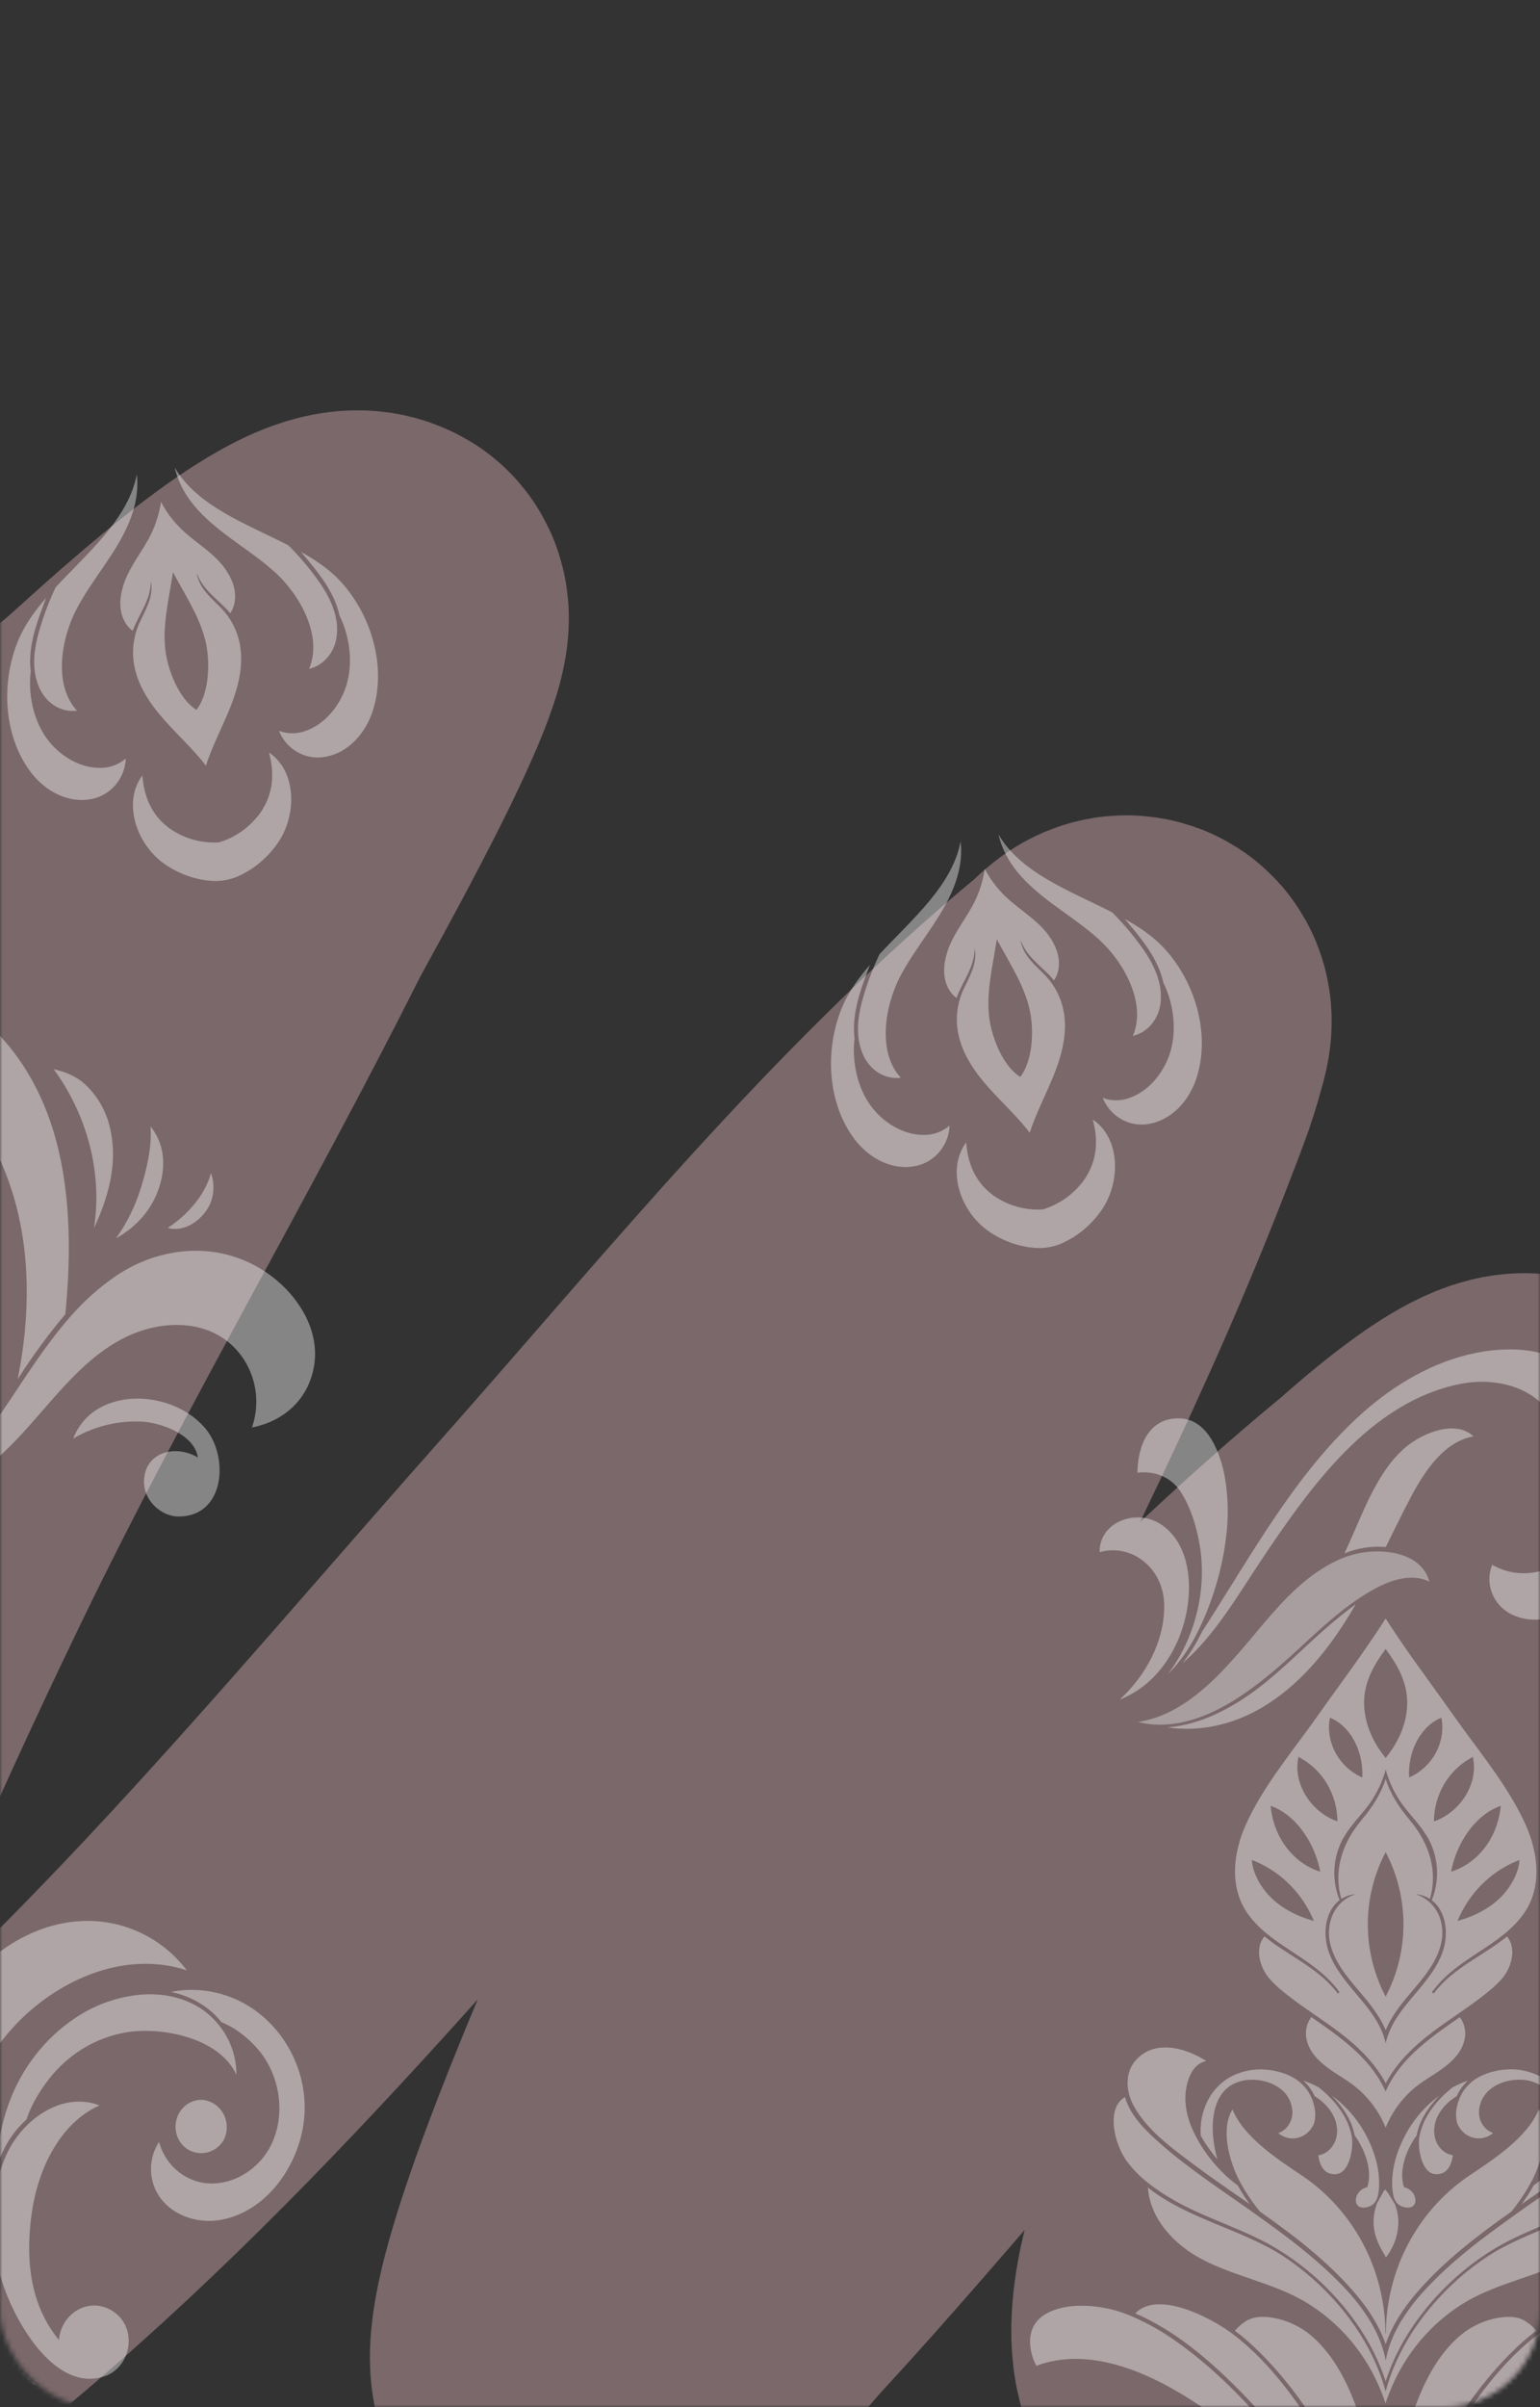 <?xml version="1.0" encoding="UTF-8"?> <svg xmlns="http://www.w3.org/2000/svg" width="320" height="500" viewBox="0 0 320 500" fill="none"><rect x="0" y="0" width="320" height="500" fill="#333333" stroke="none"/> <mask id="mask0_188_8901" style="mask-type:alpha" maskUnits="userSpaceOnUse" x="0" y="0" width="320" height="500"> <rect width="320" height="500" rx="20" fill="#FFEEF1"></rect> </mask> <g mask="url(#mask0_188_8901)"> <path d="M-327.795 506.424C-300.297 481.716 -275.389 453.7 -251.163 425.815C-222.543 392.871 -192.788 362.155 -161.1 332.072C-115.483 288.766 -68.771 246.712 -22.368 204.259C-5.838 189.135 10.777 174.104 28.032 159.805C32.792 155.859 68.166 121.885 76.404 127.036C81.11 129.978 52.584 180.069 50.409 184.399C27.854 229.309 2.271 272.595 -19.668 317.841C-30.499 340.178 -40.798 362.777 -50.609 385.579C-59.406 406.021 -66.87 423.957 -74.942 444.78C-78.504 453.969 -90.89 482.28 -89.736 495.286C-89.356 499.564 -87.294 505.526 -83.072 506.314C-66.182 509.467 -30.651 482.621 -24.191 477.566C31.207 434.214 76.366 378.411 122.804 326.06C156.655 287.899 190.119 246.256 229.673 213.671C231.161 212.445 232.834 210.106 234.657 210.735C236.132 211.245 235.126 213.907 234.729 215.417C233.382 220.534 231.372 225.458 229.482 230.401C213.941 271.056 194.005 309.834 174.848 348.854C170.432 357.848 105.367 492.322 120.389 494.122C131.127 495.408 148.177 473.866 152.991 468.643C180.542 438.755 205.655 406.79 233.821 377.425C252.525 357.924 272.008 338.937 292.888 321.75C294.043 320.799 312.849 303.572 317.933 305.962C328.061 310.724 283.003 398.299 279.968 404.95C270.151 426.46 259.639 448.329 253.45 471.252C250.94 480.548 247.854 498.841 263.788 492.369C285.003 483.751 302.681 463.687 318.878 448.027" stroke="#F9C6CD" stroke-opacity="0.36" stroke-width="82.556" stroke-linecap="round"></path> </g> <mask id="mask1_188_8901" style="mask-type:alpha" maskUnits="userSpaceOnUse" x="0" y="0" width="320" height="500"> <rect width="320" height="500" rx="20" fill="white"></rect> </mask> <g mask="url(#mask1_188_8901)"> <path d="M24.3 291.03C19.699 292.19 16.68 295.039 15.203 298.813C19.647 296.2 24.739 294.983 29.848 295.313C33.973 295.69 40.055 298.049 41.036 302.322C41.064 302.464 41.093 302.606 41.112 302.753C41.036 302.704 40.959 302.655 40.879 302.611C36.645 300.164 30.244 301.382 29.924 307.477C29.71 311.481 33.349 315 37.13 315C46.851 315 47.637 302.361 42.517 296.522C38.169 291.554 30.577 289.444 24.3 291.03Z" fill="white" fill-opacity="0.4"></path> <path d="M34.849 255.043C38.221 256.076 41.993 253.476 43.527 250.349C44.487 248.277 44.609 245.899 43.865 243.736C43.865 243.711 43.865 243.687 43.831 243.657C42.617 248.312 38.764 252.532 34.849 255.043Z" fill="white" fill-opacity="0.4"></path> <path d="M19.532 255.101C22.447 248.826 24.443 241.973 23.009 234.983C22.304 231.205 20.418 227.767 17.637 225.193C15.546 223.328 13.446 222.653 11.145 222.075C18.013 231.439 21.347 243.451 19.532 255.101Z" fill="white" fill-opacity="0.4"></path> <path d="M3.053 289.341C2.577 290.08 2.068 290.809 1.577 291.549C-3.09 298.504 -7.948 305.254 -14.373 310.291C-11.951 309.757 -9.608 308.896 -7.405 307.731C-2.576 305.161 1.425 301.27 5.111 297.227C11.679 290.021 17.737 281.563 26.771 277.437C33.72 274.279 42.745 274.01 48.537 279.752C50.676 281.871 52.174 284.58 52.85 287.554C53.526 290.527 53.351 293.638 52.347 296.512C58.581 295.293 63.777 291.128 65.168 284.241C66.597 277.167 62.734 270.359 57.548 265.987C47.789 257.754 34.52 258.077 24.209 264.95C20.602 267.403 17.326 270.334 14.465 273.668C14.093 274.089 13.726 274.519 13.365 274.95C9.612 279.434 6.34 284.387 3.053 289.341Z" fill="white" fill-opacity="0.4"></path> <path d="M-48.821 214.425C-32.224 208.898 -13.611 219.09 -4.243 233.241C6.168 248.958 7.321 268.298 3.677 286.443L4.154 285.753C7.027 281.288 10.177 277.017 13.584 272.968C15.546 252.595 14.241 230.24 -0.295 214.856C-7.281 207.464 -17.174 202.506 -27.342 203.039C-31.508 203.237 -35.584 204.356 -39.291 206.321C-42.998 208.286 -46.249 211.05 -48.821 214.425Z" fill="white" fill-opacity="0.4"></path> <path d="M24.104 257.217C28.215 254.931 31.501 251.406 33.063 246.673C34.625 241.94 34.054 237.397 31.277 233.971C31.625 238.185 30.401 243.163 29.281 246.727C28.126 250.491 26.377 254.035 24.104 257.217Z" fill="white" fill-opacity="0.4"></path> <path d="M-4.804 409.655C-17.882 423.501 -19.061 443.62 -17.295 461.955C-14.229 465.6 -11.394 469.443 -8.808 473.462L-8.379 474.083C-11.675 457.752 -10.634 440.347 -1.272 426.219C7.159 413.483 23.914 404.311 38.852 409.285C36.538 406.251 33.615 403.765 30.282 401.997C26.949 400.229 23.285 399.219 19.538 399.038C10.391 398.54 1.484 403.003 -4.804 409.655Z" fill="white" fill-opacity="0.4"></path> <path d="M-63.737 472.101C-62.498 478.299 -57.783 482.048 -52.211 483.145C-53.113 480.56 -53.269 477.762 -52.661 475.088C-52.053 472.413 -50.706 469.976 -48.782 468.07C-43.574 462.894 -35.451 463.145 -29.193 465.986C-21.049 469.682 -15.61 477.313 -9.703 483.797C-6.386 487.436 -2.781 490.938 1.561 493.251C3.544 494.299 5.652 495.073 7.832 495.555C2.045 491.004 -2.322 484.947 -6.523 478.687L-7.847 476.7C-10.805 472.255 -13.75 467.784 -17.127 463.748C-17.453 463.361 -17.779 462.973 -18.113 462.594C-20.69 459.596 -23.639 456.958 -26.883 454.748C-36.172 448.581 -48.109 448.272 -56.887 455.682C-61.542 459.607 -65.001 465.735 -63.737 472.101Z" fill="white" fill-opacity="0.4"></path> <path d="M52.551 417.259C48.725 414.666 44.237 413.296 39.654 413.321C38.267 413.323 36.884 413.47 35.526 413.761C38.291 414.312 40.901 415.492 43.164 417.215C44.227 418.039 45.19 418.991 46.032 420.052C49.405 421.374 52.573 424.197 54.394 426.66C58.291 431.946 59.285 439.466 56.362 445.484C53.79 450.749 48.025 454.264 42.26 453.414C40.093 453.054 38.073 452.06 36.441 450.552C34.809 449.043 33.634 447.084 33.057 444.907C32.013 446.487 31.429 448.34 31.375 450.249C31.321 452.158 31.799 454.043 32.753 455.683C35.423 460.167 40.987 461.969 45.847 461.106C55.342 459.423 62.05 449.929 63.151 440.524C64.214 431.449 59.945 422.316 52.551 417.259Z" fill="white" fill-opacity="0.4"></path> <path d="M28.856 414.351C24.53 414.807 20.353 416.231 16.619 418.523C10.254 422.486 5.274 428.419 2.393 435.471C0.654 439.71 -0.35 444.229 -0.574 448.823C-0.574 449.154 -0.574 449.484 -0.574 449.814C-0.145 448.558 0.369 447.335 0.965 446.154C2.106 443.92 3.641 441.924 5.492 440.268C6.632 436.77 8.865 433.356 10.927 430.92C14.729 426.447 19.874 423.404 25.547 422.272C33.027 420.765 45.607 423.122 49.122 430.981C49.144 427.62 48.126 424.339 46.216 421.611C45.72 420.893 45.169 420.215 44.57 419.585C43.318 418.256 41.855 417.156 40.245 416.329C38.065 415.231 35.707 414.556 33.288 414.338C31.814 414.198 30.33 414.203 28.856 414.351Z" fill="white" fill-opacity="0.4"></path> <path d="M0.85 475.163C3.623 483.004 11.595 496.802 21.578 493.639C27.236 491.846 28.689 483.705 23.679 480.233C19.079 477.044 13.644 479.925 12.461 484.718C12.357 485.152 12.288 485.594 12.255 486.039C11.973 485.713 11.703 485.374 11.445 485.026C10.053 483.139 8.919 481.063 8.076 478.859C5.766 472.828 5.702 466.03 6.598 459.691C7.883 450.572 12.436 440.999 20.683 437.321C15.929 435.484 10.922 437.003 6.992 440.21C4.47 442.274 2.466 444.93 1.15 447.955C0.479 449.521 -0.063 451.142 -0.471 452.801C-0.785 454.057 -1.03 455.331 -1.204 456.616C-1.965 462.878 -1.261 469.236 0.85 475.163Z" fill="white" fill-opacity="0.4"></path> <path d="M46.375 444.673C46.49 444.49 46.593 444.299 46.684 444.101C47.023 443.279 47.17 442.386 47.114 441.495C47.059 440.604 46.801 439.738 46.361 438.968C45.922 438.197 45.313 437.543 44.584 437.058C43.855 436.572 43.025 436.268 42.161 436.171C41.464 436.125 40.764 436.224 40.104 436.462C39.336 436.741 38.639 437.193 38.063 437.786C37.488 438.379 37.049 439.096 36.779 439.886C36.51 440.676 36.416 441.519 36.504 442.351C36.593 443.183 36.862 443.984 37.292 444.695C39.405 448.184 44.364 447.991 46.375 444.673Z" fill="white" fill-opacity="0.4"></path> <path d="M232.645 353.041C241.021 349.82 246.281 340.9 246.992 331.642C247.421 326.071 246.056 319.706 241.114 316.555C235.975 313.272 228.397 316.188 228.489 322.405C235.093 320.536 241.8 325.656 241.907 333.338C242.025 340.845 238.094 348.069 232.645 353.041Z" fill="white" fill-opacity="0.4"></path> <path d="M281.717 333.216C280.491 334.101 279.362 334.993 278.387 335.787C273.17 339.999 268.517 344.887 263.347 349.154C257.415 354.05 250.076 358.255 242.55 358.791C248.625 359.731 255.007 358.494 260.542 355.614C268.339 351.575 274.413 344.744 279.194 337.355C280.073 335.996 280.909 334.611 281.717 333.216Z" fill="white" fill-opacity="0.4"></path> <path d="M332.304 325.096C334.557 320.125 335.548 314.648 335.184 309.176C335.014 306.473 334.351 303.827 333.229 301.376C332.752 300.429 332.161 299.547 331.471 298.75C331.183 299.955 330.749 301.117 330.178 302.209C331.143 304.934 331.581 307.825 331.468 310.722C331.314 314.654 329.906 318.425 327.462 321.453C323.003 326.914 315.81 328.314 310.078 325.041C308.47 328.824 310.189 333.367 314.009 335.284C315.464 336.008 317.054 336.399 318.671 336.43C320.287 336.46 321.891 336.129 323.371 335.46C327.551 333.506 330.435 329.257 332.304 325.096Z" fill="white" fill-opacity="0.4"></path> <path d="M304.886 281.419C296.31 283.557 288.57 288.423 282.071 294.438C272.694 303.116 265.451 313.994 258.544 324.993C257.933 325.963 257.329 326.932 256.722 327.902C254.41 331.611 252.116 335.306 249.775 338.919C248.648 341.256 247.282 343.464 245.702 345.504C252.47 339.683 257.297 331.204 262.178 323.921C272.262 308.864 284.786 291.14 303.485 287.453C310.903 285.984 319.865 288.122 323.31 295.775C324.361 298.107 324.665 300.721 324.179 303.242C323.693 305.763 322.441 308.06 320.605 309.804C324.163 308.466 327.176 305.929 329.152 302.606C329.395 302.187 329.617 301.761 329.82 301.324C330.307 300.29 330.674 299.2 330.914 298.078C331.018 297.605 331.097 297.127 331.15 296.645C331.464 293.7 330.882 290.727 329.484 288.136C324.857 279.333 313.101 279.363 304.886 281.419Z" fill="white" fill-opacity="0.4"></path> <path d="M248.725 339.272C248.932 338.87 249.132 338.466 249.325 338.06C251.211 334.051 252.672 329.845 253.681 325.515C254.126 323.608 254.472 321.678 254.717 319.734C255.302 315.521 255.248 311.241 254.556 307.046C253.645 301.992 251.094 294.776 245.112 294.614C238.68 294.438 236.411 300.34 236.34 305.907C239.752 305.485 243.247 306.686 245.291 309.8C247.335 312.914 248.568 316.866 249.222 320.582C250.919 330.101 248.389 340.216 242.625 347.821C244.732 345.703 246.536 343.29 247.985 340.653C248.242 340.197 248.493 339.738 248.725 339.272Z" fill="white" fill-opacity="0.4"></path> <path d="M287.956 321.335C289.66 317.88 291.347 314.416 293.141 311.016C295.999 305.599 300.055 299.433 306.18 298.36C302.56 294.875 295.781 297.538 292.197 300.512C289.11 303.083 286.891 306.565 285.051 310.134C283.264 313.597 281.835 317.233 280.227 320.785C279.945 321.405 279.659 322.033 279.359 322.657C282.088 321.545 285.029 321.093 287.956 321.335Z" fill="white" fill-opacity="0.4"></path> <path d="M299.1 435.287C296.13 437.454 293.684 440.295 291.954 443.59C290.243 446.809 289.075 450.662 289.306 454.36C289.4 455.9 289.648 457.267 290.735 458.011C290.858 458.093 290.986 458.167 291.12 458.23C291.331 458.329 291.552 458.406 291.779 458.459C295.052 459.251 294.671 455.126 291.989 454.378C291.907 454.378 291.83 454.325 291.745 454.308C291.71 454.202 291.676 454.096 291.646 453.987C290.713 450.675 292.224 446.48 294.376 443.555C294.911 440.529 296.764 437.693 299.1 435.287Z" fill="white" fill-opacity="0.4"></path> <path d="M294.308 345.577L294.239 345.481C292.07 342.402 289.939 339.324 287.928 336.192C285.912 339.341 283.786 342.424 281.616 345.481L281.544 345.577L280.974 346.378L280.602 346.897L278.317 350.085C278.129 350.34 277.945 350.6 277.757 350.859C276.387 352.763 275.018 354.663 273.67 356.576C269.267 362.795 264.132 368.991 260.461 375.799L260.093 376.498C259.665 377.343 259.237 378.191 258.848 379.058C258.497 379.845 258.176 380.658 257.894 381.485C257.794 381.778 257.7 382.072 257.611 382.365C257.609 382.381 257.609 382.397 257.611 382.413C257.543 382.637 257.483 382.853 257.419 383.09C256.473 386.582 256.272 390.298 257.393 393.764C258.416 396.935 260.529 399.393 262.986 401.451L263.285 401.693C263.786 402.102 264.299 402.498 264.817 402.881C269.477 406.289 274.757 408.861 278.253 413.686C278.407 413.893 278.06 414.17 277.902 413.967C273.854 408.69 267.74 406.271 262.742 402.23C260.709 404.574 261.693 408.532 263.704 410.898C265.078 412.534 266.828 413.879 268.505 415.159C269.832 416.166 271.193 417.121 272.562 418.066L273.05 418.409C274.719 419.557 276.392 420.705 278.018 421.927C281.993 424.905 285.609 428.353 287.945 432.72C290.277 428.353 293.893 424.905 297.868 421.927C299.494 420.714 301.167 419.566 302.836 418.409L303.324 418.066C304.693 417.121 306.058 416.166 307.38 415.159C309.062 413.879 310.803 412.52 312.181 410.898C314.179 408.514 315.142 404.574 313.148 402.234C308.146 406.276 302.023 408.708 297.983 413.972C297.825 414.174 297.483 413.897 297.632 413.69C301.128 408.853 306.409 406.293 311.069 402.885C311.591 402.501 312.101 402.105 312.6 401.697L312.9 401.456C315.356 399.397 317.47 396.939 318.497 393.768C319.614 390.303 319.413 386.587 318.467 383.095C318.407 382.866 318.343 382.655 318.274 382.418V382.369C318.184 382.075 318.09 381.78 317.988 381.49C317.705 380.663 317.389 379.849 317.033 379.062C316.648 378.182 316.229 377.347 315.788 376.503C315.668 376.269 315.544 376.036 315.42 375.803C311.753 368.995 306.597 362.799 302.215 356.581C300.867 354.668 299.498 352.768 298.125 350.863L297.568 350.089L295.279 346.901L294.907 346.382L294.308 345.577ZM287.804 342.679C287.846 342.622 287.885 342.565 287.928 342.512L288.048 342.679C290.435 345.938 292.412 349.43 292.404 353.674C292.404 357.548 290.915 361.15 288.672 364.189L288.523 364.387C288.484 364.444 288.437 364.497 288.394 364.554C288.24 364.752 288.086 364.95 287.928 365.139C287.765 364.95 287.611 364.752 287.457 364.554L287.329 364.387L287.183 364.189C284.937 361.159 283.461 357.548 283.452 353.674C283.443 349.43 285.416 345.938 287.804 342.679ZM276.229 357.517C276.259 357.275 276.306 357.034 276.349 356.792C276.537 356.871 276.721 356.946 276.901 357.034C281.099 359.127 283.319 364.343 283.067 369.061C283.067 369.11 283.067 369.158 283.067 369.207L282.917 369.145C278.48 367.096 275.651 362.443 276.229 357.517ZM269.695 365.578C269.729 365.359 269.768 365.139 269.815 364.919C269.99 365.011 270.153 365.117 270.32 365.213C272.578 366.489 274.469 368.355 275.8 370.624C277.131 372.892 277.854 375.481 277.898 378.13C277.898 378.196 277.898 378.257 277.898 378.319L277.658 378.235C272.737 376.428 268.873 371.023 269.695 365.578ZM272.784 398.949C269.327 397.946 265.908 396.222 263.478 393.496C261.997 391.838 260.594 389.538 260.221 387.154C260.177 386.883 260.147 386.61 260.132 386.336C260.422 386.446 260.705 386.565 260.987 386.692C266.304 388.986 270.563 393.288 272.887 398.711L273.003 399.006L272.784 398.949ZM274.231 388.746C268.668 386.93 264.903 381.793 264.124 375.935C264.085 375.658 264.051 375.381 264.025 375.104C264.244 375.174 264.453 375.262 264.663 375.35C269.691 377.422 273.221 383.187 274.278 388.495L274.329 388.777L274.231 388.746ZM299.763 405.458C297.376 412.182 290.636 416.263 288.364 422.882C288.194 423.382 288.051 423.891 287.936 424.408C287.823 423.891 287.681 423.381 287.508 422.882C285.236 416.263 278.501 412.182 276.114 405.458C274.787 401.724 275.339 396.952 278.364 394.696C277.636 392.905 277.262 390.982 277.262 389.041C277.262 387.099 277.636 385.177 278.364 383.385C279.477 380.636 281.467 378.517 283.311 376.283C285.253 374.018 286.735 371.375 287.667 368.512C287.769 368.2 287.855 367.874 287.941 367.549C288.026 367.874 288.112 368.2 288.21 368.512C289.14 371.379 290.619 374.026 292.562 376.296C294.402 378.53 296.392 380.65 297.504 383.398C298.233 385.19 298.608 387.112 298.608 389.054C298.608 390.996 298.233 392.918 297.504 394.709C300.529 396.952 301.081 401.724 299.755 405.453L299.763 405.458ZM315.737 386.336C315.724 386.61 315.694 386.884 315.647 387.154C315.275 389.52 313.871 391.838 312.391 393.496C309.96 396.222 306.541 397.946 303.084 398.949L302.866 399.006C302.904 398.905 302.943 398.808 302.985 398.711C305.307 393.287 309.565 388.985 314.881 386.692C315.155 386.565 315.442 386.446 315.728 386.336H315.737ZM311.205 375.342C311.419 375.254 311.633 375.166 311.843 375.095C311.822 375.372 311.783 375.649 311.745 375.926C310.966 381.784 307.213 386.921 301.642 388.737L301.539 388.768L301.591 388.487C302.618 383.187 306.169 377.422 311.201 375.35L311.205 375.342ZM305.549 365.227C305.715 365.13 305.878 365.024 306.054 364.932C306.101 365.152 306.143 365.372 306.173 365.592C306.986 371.036 303.127 376.45 298.202 378.248L297.966 378.332C297.966 378.27 297.966 378.209 297.966 378.143C298.007 375.493 298.729 372.901 300.059 370.63C301.389 368.359 303.28 366.491 305.54 365.213L305.549 365.227ZM298.959 357.042C299.139 356.954 299.327 356.88 299.511 356.8C299.558 357.042 299.601 357.284 299.631 357.526C300.208 362.456 297.38 367.109 292.951 369.154L292.802 369.215C292.802 369.167 292.802 369.119 292.802 369.07C292.519 364.338 294.753 359.122 298.95 357.029L298.959 357.042Z" fill="white" fill-opacity="0.4"></path> <path d="M319.9 431.237L319.549 431.065C317.46 430.094 315.164 429.683 312.878 429.873C312.122 429.926 311.371 430.038 310.632 430.208C309.406 430.463 308.224 430.908 307.127 431.527C305.781 432.286 304.648 433.389 303.837 434.728C303.621 435.093 303.432 435.474 303.272 435.868C303.067 436.359 302.905 436.868 302.788 437.389C302.489 438.527 302.476 439.724 302.75 440.868C303.109 441.915 303.8 442.808 304.711 443.404C305.623 443.999 306.703 444.263 307.778 444.153C308.684 444.035 309.54 443.664 310.255 443.08C309.276 442.715 308.452 442.008 307.927 441.084C307.403 440.159 307.211 439.074 307.384 438.018C307.962 433.704 312.45 431.791 316.233 431.997C317.529 432.043 318.796 432.403 319.93 433.049C320.104 433.148 320.272 433.257 320.435 433.374C324.47 436.263 324.483 443.089 322.9 448.529C323.644 447.649 324.337 446.77 324.962 445.855C325.469 445.128 325.938 444.375 326.37 443.599C326.545 441.214 326.102 438.824 325.086 436.672C323.992 434.32 322.167 432.407 319.9 431.237Z" fill="white" fill-opacity="0.4"></path> <path d="M302.686 435.398C303.25 434.172 304.048 433.075 305.031 432.17C303.915 432.56 302.831 433.038 301.787 433.599C298.856 435.97 296.297 438.995 295.287 442.395C295.085 443.035 294.942 443.693 294.86 444.361C294.86 444.387 294.86 444.422 294.86 444.453C294.667 446.612 295.489 451.322 298.163 451.595C300.636 451.841 301.642 449.761 301.881 447.668C299.827 447.373 298.18 445.469 298.03 443.046C297.812 439.787 300.003 437.073 302.686 435.398Z" fill="white" fill-opacity="0.4"></path> <path d="M296.939 394.999C296.216 394.365 295.38 393.878 294.479 393.566C294.469 393.562 294.461 393.554 294.456 393.544C294.452 393.534 294.451 393.522 294.454 393.512C294.458 393.501 294.465 393.493 294.474 393.487C294.483 393.482 294.494 393.48 294.504 393.482C295.434 393.603 296.328 393.926 297.127 394.428C298.813 388.711 297.012 382.928 293.024 378.156C290.756 375.447 288.903 372.654 287.928 369.475C286.952 372.654 285.099 375.447 282.831 378.156C278.839 382.923 277.038 388.711 278.724 394.428C279.525 393.926 280.42 393.603 281.351 393.482C281.361 393.481 281.371 393.484 281.379 393.49C281.387 393.496 281.393 393.505 281.395 393.515C281.398 393.525 281.397 393.535 281.393 393.545C281.388 393.554 281.381 393.561 281.372 393.566C280.472 393.879 279.639 394.366 278.916 394.999L278.604 395.281C276.49 397.352 275.673 400.585 276.396 403.681C277.252 407.397 279.699 410.387 282.091 413.193C284.376 415.871 286.614 418.545 287.928 421.707C289.237 418.545 291.479 415.871 293.76 413.193C296.152 410.387 298.591 407.397 299.455 403.681C300.178 400.602 299.365 397.352 297.247 395.281C297.149 395.184 297.042 395.092 296.939 394.999ZM288.261 414.064L287.928 414.724C287.811 414.504 287.699 414.284 287.594 414.064C285.347 409.557 284.192 404.559 284.226 399.496C284.26 394.432 285.483 389.451 287.791 384.977L287.928 384.713C287.975 384.801 288.013 384.889 288.06 384.977C290.368 389.451 291.591 394.431 291.626 399.495C291.661 404.559 290.507 409.556 288.261 414.064Z" fill="white" fill-opacity="0.4"></path> <path d="M288.338 433.528C288.193 433.818 288.06 434.126 287.91 434.429C287.774 434.126 287.641 433.818 287.483 433.528C284.265 427.085 278.304 423.039 272.485 418.967C271.933 419.708 271.569 420.578 271.426 421.499C271.282 422.42 271.364 423.363 271.663 424.244C272.339 426.443 273.995 428.057 275.728 429.385C277.709 430.907 279.943 432.024 281.873 433.642C284.533 435.852 286.614 438.709 287.928 441.954C289.233 438.72 291.302 435.871 293.948 433.664C295.882 432.068 298.112 430.929 300.093 429.407C301.826 428.088 303.482 426.452 304.158 424.266C304.458 423.386 304.541 422.443 304.398 421.521C304.255 420.6 303.892 419.73 303.34 418.989C297.508 423.044 291.56 427.085 288.338 433.528Z" fill="white" fill-opacity="0.4"></path> <path d="M223.777 478.949C219.438 479.165 214.269 480.775 214.042 486.03C213.999 487.913 214.451 489.773 215.352 491.413C226.34 487.283 238.732 492.763 248.249 498.99C260.983 507.315 272.01 518.477 281.856 530.153C282.857 531.34 283.871 532.537 284.851 533.75C279.211 523.737 272.065 514.33 264.902 505.855C258.937 498.819 252.408 492.055 244.92 486.707C241.929 484.515 238.714 482.667 235.33 481.197L235.039 481.074C231.477 479.544 227.636 478.819 223.777 478.949Z" fill="white" fill-opacity="0.4"></path> <path d="M360.499 491.411C361.403 489.772 361.857 487.912 361.813 486.028C361.582 480.751 356.417 479.163 352.074 478.948C348.209 478.816 344.362 479.541 340.794 481.072L340.508 481.195C337.123 482.665 333.906 484.513 330.914 486.706C323.426 492.053 316.896 498.804 310.936 505.854C303.768 514.328 296.627 523.735 290.983 533.749C291.984 532.535 292.994 531.339 293.978 530.151C303.82 518.475 314.851 507.314 327.585 498.989C337.123 492.761 349.511 487.282 360.499 491.411Z" fill="white" fill-opacity="0.4"></path> <path d="M310.521 481.601C307.53 482.275 304.772 483.765 302.536 485.915C297.996 490.177 295.262 496.228 293.289 502.099C291.368 507.785 290.101 513.679 289.044 519.589C288.741 521.3 288.514 523.072 288.253 524.836C288.15 525.509 288.047 526.181 287.928 526.85C287.808 526.181 287.701 525.531 287.602 524.836C287.337 523.077 287.11 521.317 286.807 519.589C285.754 513.679 284.483 507.785 282.562 502.099C280.576 496.228 277.855 490.177 273.315 485.915C271.081 483.766 268.324 482.276 265.335 481.601C263.302 481.161 260.97 480.959 259.087 482.014C258.152 482.572 257.312 483.284 256.601 484.121C258.396 485.486 260.1 486.973 261.702 488.572C271.171 497.943 278.069 510.121 283.572 522.285C284.65 524.669 285.69 527.087 286.653 529.533L287.05 530.57C287.353 531.362 287.645 532.158 287.928 532.958C288.206 532.158 288.501 531.362 288.783 530.57C288.916 530.227 289.049 529.88 289.186 529.533C290.144 527.087 291.188 524.669 292.267 522.285C297.765 510.121 304.676 497.943 314.132 488.572C315.735 486.971 317.438 485.481 319.233 484.112C318.522 483.274 317.682 482.563 316.747 482.006C314.881 480.959 312.553 481.17 310.521 481.601Z" fill="white" fill-opacity="0.4"></path> <path d="M317.821 497.006C324.239 490.466 331.513 484.138 339.947 480.527C335.313 475.69 324.671 481.182 320.007 484.564L319.75 484.758L319.502 484.943C313.366 489.635 308.407 495.88 304.124 502.331C298.343 511.039 293.204 520.701 289.545 530.71C289.481 530.882 289.425 531.053 289.361 531.225C289.006 532.206 288.672 533.195 288.347 534.185C288.206 534.624 288.06 535.064 287.919 535.473C287.782 535.033 287.637 534.594 287.491 534.185C287.17 533.195 286.832 532.206 286.477 531.225L286.297 530.71C282.635 520.701 277.496 511.039 271.715 502.331C267.436 495.88 262.472 489.635 256.34 484.943L256.088 484.758L255.831 484.564C251.167 481.182 240.525 475.712 235.895 480.527C244.325 484.138 251.595 490.466 258.018 497.006C265.544 504.671 272.228 513.22 278.279 522.148C281.295 526.598 284.269 531.194 286.914 535.966C287.098 536.3 287.282 536.634 287.461 536.968L287.598 537.21L287.915 537.65C288.022 537.505 288.12 537.36 288.231 537.21L288.364 536.968C288.544 536.634 288.728 536.3 288.912 535.966C291.548 531.194 294.53 526.598 297.547 522.148C303.61 513.22 310.298 504.671 317.821 497.006Z" fill="white" fill-opacity="0.4"></path> <path d="M250.671 428.111C246.195 425.248 239.888 423.612 236.024 427.917C234.235 429.914 233.983 432.588 234.629 435.033L234.667 435.182C234.903 436.024 235.239 436.832 235.668 437.588C238.514 442.615 243.662 446.322 248.142 449.669C251.89 452.466 255.793 455.131 259.695 457.84C258.779 456.602 257.945 455.302 257.2 453.948C256.304 453.295 255.446 452.587 254.633 451.828C254.385 451.595 254.145 451.357 253.905 451.116C252.531 449.741 251.288 448.234 250.191 446.617C249.763 445.975 249.336 445.319 248.976 444.66C248.392 443.64 247.88 442.579 247.444 441.484C246.161 438.195 245.831 434.624 247.196 431.304C247.923 429.492 249.186 428.383 250.671 428.111Z" fill="white" fill-opacity="0.4"></path> <path d="M249.507 443.613C249.935 444.392 250.41 445.144 250.91 445.869C251.535 446.749 252.228 447.668 252.973 448.543C251.39 443.103 251.407 436.278 255.437 433.388C255.6 433.274 255.767 433.164 255.942 433.063C257.078 432.417 258.346 432.057 259.644 432.012C263.422 431.805 267.915 433.718 268.488 438.032C268.662 439.088 268.47 440.173 267.945 441.098C267.42 442.023 266.596 442.729 265.617 443.094C266.334 443.678 267.192 444.049 268.099 444.167C269.17 444.271 270.244 444.005 271.15 443.411C272.057 442.816 272.745 441.928 273.105 440.887C273.376 439.742 273.361 438.545 273.063 437.408C272.945 436.888 272.785 436.378 272.583 435.886C272.42 435.493 272.23 435.112 272.014 434.747C271.205 433.408 270.073 432.305 268.728 431.546C267.63 430.928 266.449 430.484 265.223 430.226C264.484 430.057 263.733 429.946 262.977 429.892C260.69 429.702 258.393 430.112 256.302 431.084L255.955 431.255C253.688 432.43 251.866 434.347 250.778 436.704C249.765 438.851 249.327 441.235 249.507 443.613Z" fill="white" fill-opacity="0.4"></path> <path d="M337.303 454.383C329.228 460.839 317.709 463.104 309.297 468.57C300.739 474.116 292.878 482.964 289.109 493.031C288.976 493.382 288.852 493.739 288.728 494.095C288.548 494.614 288.381 495.137 288.227 495.66C288.12 496.026 288.013 496.395 287.919 496.76C287.821 496.395 287.718 496.026 287.607 495.66C287.453 495.137 287.286 494.614 287.106 494.095C286.986 493.739 286.858 493.382 286.725 493.031C282.955 482.964 275.074 474.12 266.541 468.57C258.124 463.104 246.605 460.839 238.531 454.383C238.959 460.914 244.051 466.292 249.78 469.296C256.563 472.854 264.252 474.133 270.919 477.955C278.322 482.276 284.061 489.074 287.179 497.217C287.307 497.543 287.436 497.868 287.555 498.202C287.675 498.537 287.786 498.893 287.902 499.236C288.013 498.893 288.12 498.545 288.244 498.202C288.368 497.859 288.497 497.543 288.625 497.217C291.74 489.073 297.48 482.274 304.885 477.955C311.552 474.138 319.245 472.854 326.028 469.296C331.791 466.292 336.905 460.914 337.303 454.383Z" fill="white" fill-opacity="0.4"></path> <path d="M326.896 444.66C326.524 445.319 326.118 445.979 325.681 446.617C324.585 448.234 323.341 449.741 321.967 451.116C321.727 451.357 321.488 451.595 321.239 451.828C320.426 452.587 319.569 453.295 318.672 453.948C317.924 455.3 317.091 456.6 316.177 457.84C320.058 455.131 323.961 452.466 327.731 449.669C332.215 446.322 337.358 442.632 340.204 437.588C340.633 436.832 340.969 436.024 341.205 435.182L341.244 435.033C341.89 432.588 341.637 429.914 339.849 427.917C335.998 423.612 329.678 425.248 325.202 428.111C326.691 428.383 327.949 429.492 328.698 431.304C330.067 434.624 329.742 438.195 328.454 441.484C328.008 442.579 327.487 443.64 326.896 444.66Z" fill="white" fill-opacity="0.4"></path> <path d="M234.077 448.82C235.253 450.423 236.626 451.861 238.163 453.099C238.279 453.201 238.394 453.302 238.518 453.394C240.13 454.661 241.829 455.808 243.602 456.824C250.538 460.857 258.351 462.92 265.228 467.04C274.243 472.441 282.643 481.355 286.841 491.668C287.106 492.315 287.35 492.987 287.581 493.621C287.701 493.964 287.816 494.311 287.928 494.659C288.039 494.311 288.15 493.964 288.27 493.621C288.501 492.964 288.748 492.313 289.01 491.668C293.208 481.373 301.608 472.458 310.623 467.04C317.504 462.92 325.317 460.857 332.249 456.824C334.023 455.808 335.723 454.662 337.337 453.394C337.457 453.302 337.572 453.201 337.692 453.099C339.227 451.859 340.6 450.421 341.779 448.82C344.282 445.342 346.109 437.905 342.112 435.592C340.991 439.655 337.38 442.98 334.41 445.57C328.818 450.456 322.579 454.542 316.541 458.812C315.685 459.419 314.83 460.03 313.974 460.646C313.035 461.314 312.102 461.989 311.175 462.669C306.233 466.28 301.419 470.097 297.157 474.517C293.366 478.444 289.883 483.062 288.39 488.361C288.21 488.999 288.06 489.649 287.94 490.309C287.816 489.649 287.671 488.99 287.487 488.361C285.976 483.084 282.51 478.444 278.719 474.517C274.44 470.119 269.644 466.28 264.706 462.669C263.773 461.989 262.839 461.314 261.903 460.646C261.047 460.03 260.191 459.419 259.336 458.812C253.298 454.542 247.063 450.456 241.466 445.57C238.501 442.98 234.89 439.655 233.764 435.592C229.742 437.905 231.569 445.342 234.077 448.82Z" fill="white" fill-opacity="0.4"></path> <path d="M273.944 447.672C274.184 449.765 275.185 451.845 277.658 451.599C280.332 451.326 281.154 446.616 280.961 444.457C280.961 444.426 280.961 444.391 280.961 444.364C280.886 443.698 280.75 443.039 280.555 442.399C279.545 438.982 276.986 435.956 274.059 433.603C273.019 433.043 271.939 432.565 270.829 432.174C271.813 433.077 272.611 434.175 273.174 435.402C275.861 437.077 278.047 439.8 277.821 443.067C277.645 445.473 275.994 447.39 273.944 447.672Z" fill="white" fill-opacity="0.4"></path> <path d="M256.109 438.173C253.636 442.1 255.365 448.45 257.171 452.246C257.307 452.532 257.461 452.8 257.598 453.081C257.932 453.723 258.292 454.357 258.668 454.972C259.615 456.508 260.66 457.977 261.796 459.37C268.899 464.384 275.831 469.657 281.509 476.275C284.218 479.442 286.567 483 287.928 486.927C289.276 483 291.625 479.451 294.346 476.275C300.02 469.679 306.952 464.401 314.06 459.37C315.193 457.976 316.237 456.507 317.183 454.972C317.564 454.357 317.919 453.723 318.253 453.081C318.398 452.8 318.557 452.532 318.681 452.246C320.487 448.464 322.215 442.131 319.746 438.173C317.419 443.974 310.161 448.64 305.514 451.762C300.727 454.943 296.689 459.18 293.694 464.166C290.699 469.152 288.823 474.761 288.202 480.585C288.062 481.9 287.988 483.221 287.979 484.543C287.979 484.6 287.961 484.656 287.928 484.701C287.891 484.657 287.872 484.601 287.872 484.543C287.872 483.224 287.787 481.904 287.654 480.585C287.032 474.761 285.154 469.152 282.159 464.166C279.164 459.18 275.125 454.943 270.337 451.762C265.69 448.64 258.433 443.974 256.109 438.173Z" fill="white" fill-opacity="0.4"></path> <path d="M284.107 454.308C284.021 454.308 283.948 454.356 283.863 454.378C281.18 455.126 280.799 459.251 284.077 458.459C284.303 458.406 284.524 458.329 284.736 458.23C284.868 458.167 284.995 458.093 285.116 458.011C286.208 457.267 286.451 455.9 286.546 454.36C286.777 450.662 285.591 446.809 283.897 443.59C282.168 440.294 279.723 437.453 276.751 435.287C279.092 437.693 280.94 440.529 281.479 443.555C283.619 446.48 285.138 450.675 284.205 453.987C284.175 454.096 284.145 454.202 284.107 454.308Z" fill="white" fill-opacity="0.4"></path> <path d="M289.806 457.752C289.524 457.312 288.095 454.836 287.804 454.836C287.607 454.836 286.469 457.092 286.156 457.611C283.888 463.649 287.543 467.691 287.979 468.926C288.766 467.937 292.023 463.231 289.806 457.752Z" fill="white" fill-opacity="0.4"></path> <path d="M196.718 198.126C196.059 200.406 195.873 202.847 196.931 205.043C197.347 205.935 197.975 206.706 198.757 207.284C199.994 203.848 202.456 201.014 202.51 197.143C202.505 197.114 202.559 197.113 202.562 197.133C203.058 200.189 201.531 202.723 200.258 205.398C199.906 206.152 199.613 206.933 199.382 207.735C199.283 208.075 199.2 208.412 199.142 208.749C198.354 212.447 199.06 216.156 200.947 219.708C204.178 225.769 209.867 229.917 213.969 235.283C216.05 228.804 220.029 222.917 221.064 216.088C221.665 212.088 221.103 208.353 219.139 205.15C218.961 204.856 218.768 204.569 218.578 204.281C218.096 203.607 217.563 202.974 216.982 202.389C214.921 200.314 212.646 198.464 212.083 195.42C212.078 195.391 212.124 195.374 212.135 195.411C213.465 199.033 216.718 200.838 219.021 203.637C219.562 202.819 219.898 201.876 219.997 200.893C220.255 198.46 219.281 196.227 217.907 194.313C215.746 191.31 212.561 189.416 209.849 187.052C207.722 185.221 205.952 182.994 204.631 180.488C204.215 183.307 203.285 186.02 201.889 188.484C200.125 191.637 197.738 194.551 196.718 198.126ZM207.126 195.087C207.279 195.382 207.437 195.675 207.594 195.969C210.087 200.556 213.03 205.075 214.044 210.179C214.748 213.727 214.666 219.253 212.615 222.78C212.429 223.097 212.223 223.402 211.999 223.692C211.69 223.499 211.395 223.284 211.114 223.05C208.019 220.449 206.116 215.281 205.604 211.698C204.871 206.544 206.145 201.266 206.974 196.081L207.126 195.087Z" fill="white" fill-opacity="0.4"></path> <path d="M190.495 242.144C192.368 241.717 194.052 240.667 195.286 239.157C196.52 237.647 197.235 235.76 197.321 233.79C195.844 235.061 193.977 235.751 192.052 235.739C188.24 235.784 184.622 233.816 182.04 231.033C178.505 227.227 176.906 221.207 177.569 215.658C177.011 211.218 178.44 206.633 179.971 202.543L180.764 200.421C178.456 203.091 176.46 205.858 175.176 208.776C171.345 217.52 171.733 228.971 177.622 236.695C180.63 240.647 185.524 243.276 190.495 242.144Z" fill="white" fill-opacity="0.4"></path> <path d="M178.361 212.027C178.209 213.486 178.26 214.96 178.513 216.404C178.693 217.383 178.994 218.335 179.407 219.236C180.875 222.426 184.026 224.292 187.179 223.865C182.222 218.496 183.87 208.776 187.181 202.573C190.258 196.788 194.695 191.895 197.484 185.916C198.994 182.677 199.928 179.152 199.677 175.547C199.661 175.287 199.635 175.034 199.605 174.785C197.868 183.957 189.539 190.919 182.761 198.201C182.663 198.4 182.565 198.6 182.476 198.803C181.095 201.788 179.968 204.89 179.106 208.074C178.756 209.369 178.507 210.691 178.361 212.027Z" fill="white" fill-opacity="0.4"></path> <path d="M213.167 183.073C217.763 187.706 223.553 190.775 228.359 195.141C233.525 199.828 238.287 208.386 235.404 215.166C238.506 214.468 240.853 211.612 241.179 208.099C241.272 207.107 241.24 206.107 241.084 205.123C240.84 203.684 240.398 202.288 239.772 200.976C239.202 199.772 238.54 198.615 237.792 197.518C235.929 194.824 233.844 192.3 231.558 189.975C231.407 189.816 231.249 189.662 231.095 189.507C222.289 185.005 212.15 181.361 207.489 173.345C207.531 173.591 207.601 173.837 207.673 174.087C208.628 177.565 210.679 180.57 213.167 183.073Z" fill="white" fill-opacity="0.4"></path> <path d="M241.726 204.092C244.184 209.079 244.666 215.3 242.603 220.114C241.091 223.633 238.343 226.747 234.743 228.035C232.936 228.719 230.951 228.722 229.143 228.042C229.873 229.866 231.169 231.392 232.829 232.381C234.489 233.371 236.421 233.77 238.324 233.516C243.386 232.842 247.107 228.663 248.642 223.872C251.628 214.552 248.205 203.634 241.714 196.76C239.526 194.445 236.739 192.569 233.696 190.853L235.144 192.572C237.927 195.907 240.795 199.719 241.726 204.092Z" fill="white" fill-opacity="0.4"></path> <path d="M204.754 255.25C207.582 257.407 210.917 258.751 214.417 259.145C216.829 259.462 219.277 259.022 221.44 257.881C224.602 256.289 227.295 253.86 229.241 250.844C232.904 245.038 232.691 236.306 227.07 232.557C228.185 236.681 228.071 240.855 225.449 244.828C223.31 247.905 220.227 250.153 216.695 251.211C213.022 251.45 209.378 250.413 206.348 248.265C202.572 245.465 201.081 241.558 200.767 237.291C196.704 242.782 199.388 251.057 204.754 255.25Z" fill="white" fill-opacity="0.4"></path> <path d="M25.538 121.884C24.878 124.165 24.692 126.606 25.751 128.802C26.167 129.694 26.795 130.465 27.576 131.042C28.814 127.607 31.276 124.773 31.33 120.901C31.325 120.873 31.378 120.871 31.382 120.892C31.878 123.948 30.35 126.482 29.078 129.157C28.725 129.91 28.432 130.692 28.201 131.494C28.103 131.834 28.02 132.171 27.962 132.507C27.173 136.206 27.879 139.915 29.767 143.467C32.998 149.528 38.687 153.676 42.789 159.041C44.869 152.563 48.849 146.675 49.884 139.847C50.485 135.847 49.923 132.112 47.959 128.909C47.781 128.615 47.587 128.327 47.398 128.039C46.916 127.366 46.382 126.733 45.801 126.148C43.74 124.073 41.466 122.223 40.902 119.179C40.897 119.15 40.944 119.133 40.954 119.17C42.285 122.792 45.537 124.597 47.841 127.396C48.382 126.578 48.717 125.635 48.817 124.651C49.075 122.218 48.1 119.986 46.727 118.071C44.566 115.069 41.381 113.175 38.668 110.811C36.542 108.98 34.772 106.753 33.45 104.247C33.035 107.066 32.104 109.779 30.709 112.243C28.944 115.396 26.558 118.31 25.538 121.884ZM35.946 118.846C36.099 119.14 36.256 119.434 36.413 119.728C38.907 124.315 41.85 128.834 42.864 133.938C43.567 137.486 43.486 143.012 41.434 146.539C41.248 146.856 41.042 147.16 40.819 147.451C40.51 147.257 40.214 147.043 39.934 146.809C36.839 144.208 34.935 139.04 34.424 135.456C33.69 130.302 34.965 125.025 35.793 119.84L35.946 118.846Z" fill="white" fill-opacity="0.4"></path> <path d="M19.314 165.903C21.188 165.476 22.872 164.426 24.106 162.916C25.34 161.405 26.055 159.519 26.14 157.549C24.664 158.819 22.797 159.51 20.871 159.497C17.06 159.543 13.441 157.575 10.86 154.792C7.324 150.986 5.725 144.966 6.389 139.417C5.83 134.977 7.26 130.392 8.79 126.302L9.583 124.179C7.275 126.85 5.28 129.617 3.995 132.535C0.164 141.278 0.552 152.73 6.442 160.453C9.449 164.405 14.343 167.035 19.314 165.903Z" fill="white" fill-opacity="0.4"></path> <path d="M7.18 135.786C7.029 137.245 7.08 138.719 7.332 140.163C7.512 141.142 7.813 142.093 8.227 142.994C9.694 146.185 12.846 148.051 15.998 147.624C11.042 142.255 12.69 132.535 16 126.331C19.078 120.547 23.515 115.653 26.303 109.675C27.814 106.436 28.747 102.911 28.496 99.306C28.481 99.046 28.454 98.792 28.424 98.543C26.687 107.715 18.358 114.678 11.581 121.959C11.483 122.159 11.385 122.359 11.296 122.562C9.915 125.547 8.787 128.648 7.926 131.832C7.576 133.128 7.326 134.45 7.18 135.786Z" fill="white" fill-opacity="0.4"></path> <path d="M41.987 106.832C46.583 111.464 52.372 114.534 57.179 118.9C62.345 123.587 67.106 132.145 64.224 138.925C67.326 138.227 69.673 135.371 69.998 131.858C70.092 130.866 70.06 129.866 69.904 128.882C69.659 127.443 69.217 126.047 68.591 124.735C68.021 123.53 67.359 122.374 66.612 121.276C64.749 118.582 62.663 116.059 60.378 113.734C60.227 113.574 60.069 113.421 59.914 113.266C51.109 108.764 40.969 105.12 36.308 97.103C36.35 97.35 36.421 97.596 36.492 97.846C37.448 101.324 39.498 104.329 41.987 106.832Z" fill="white" fill-opacity="0.4"></path> <path d="M70.545 127.851C73.003 132.839 73.486 139.06 71.423 143.873C69.91 147.393 67.162 150.507 63.562 151.795C61.755 152.479 59.771 152.482 57.963 151.802C58.693 153.626 59.989 155.151 61.649 156.141C63.309 157.131 65.241 157.53 67.144 157.275C72.205 156.602 75.927 152.423 77.462 147.632C80.448 138.311 77.025 127.393 70.534 120.52C68.345 118.205 65.559 116.329 62.516 114.613L63.963 116.332C66.746 119.667 69.615 123.479 70.545 127.851Z" fill="white" fill-opacity="0.4"></path> <path d="M33.574 179.008C36.401 181.165 39.736 182.509 43.237 182.902C45.648 183.22 48.097 182.78 50.26 181.639C53.422 180.046 56.114 177.617 58.06 174.601C61.724 168.796 61.511 160.064 55.89 156.315C57.005 160.438 56.891 164.613 54.268 168.586C52.13 171.663 49.047 173.91 45.515 174.968C41.842 175.208 38.197 174.171 35.168 172.023C31.391 169.223 29.901 165.316 29.586 161.048C25.523 166.54 28.207 174.815 33.574 179.008Z" fill="white" fill-opacity="0.4"></path> <path d="M277.879 324.113C271.84 326.915 267.034 331.95 262.743 337.021C255.868 345.152 248.153 355.288 237.565 357.481C237.208 357.558 236.808 357.624 236.426 357.683C237.538 357.955 238.672 358.131 239.813 358.208C251.394 358.943 262.267 349.519 270.579 341.825C274.331 338.351 278.165 334.811 282.428 331.972C282.828 331.707 283.232 331.45 283.639 331.197C284.565 330.62 285.508 330.095 286.498 329.581C289.789 327.899 293.816 326.918 297.018 328.545C295.988 324.63 292.287 322.794 288.22 322.357C287.977 322.332 287.738 322.309 287.505 322.295C284.781 322.112 282.049 322.502 279.476 323.441C279.269 323.518 279.073 323.61 278.869 323.69C278.515 323.826 278.197 323.966 277.879 324.113Z" fill="white" fill-opacity="0.35"></path> </g> </svg> 